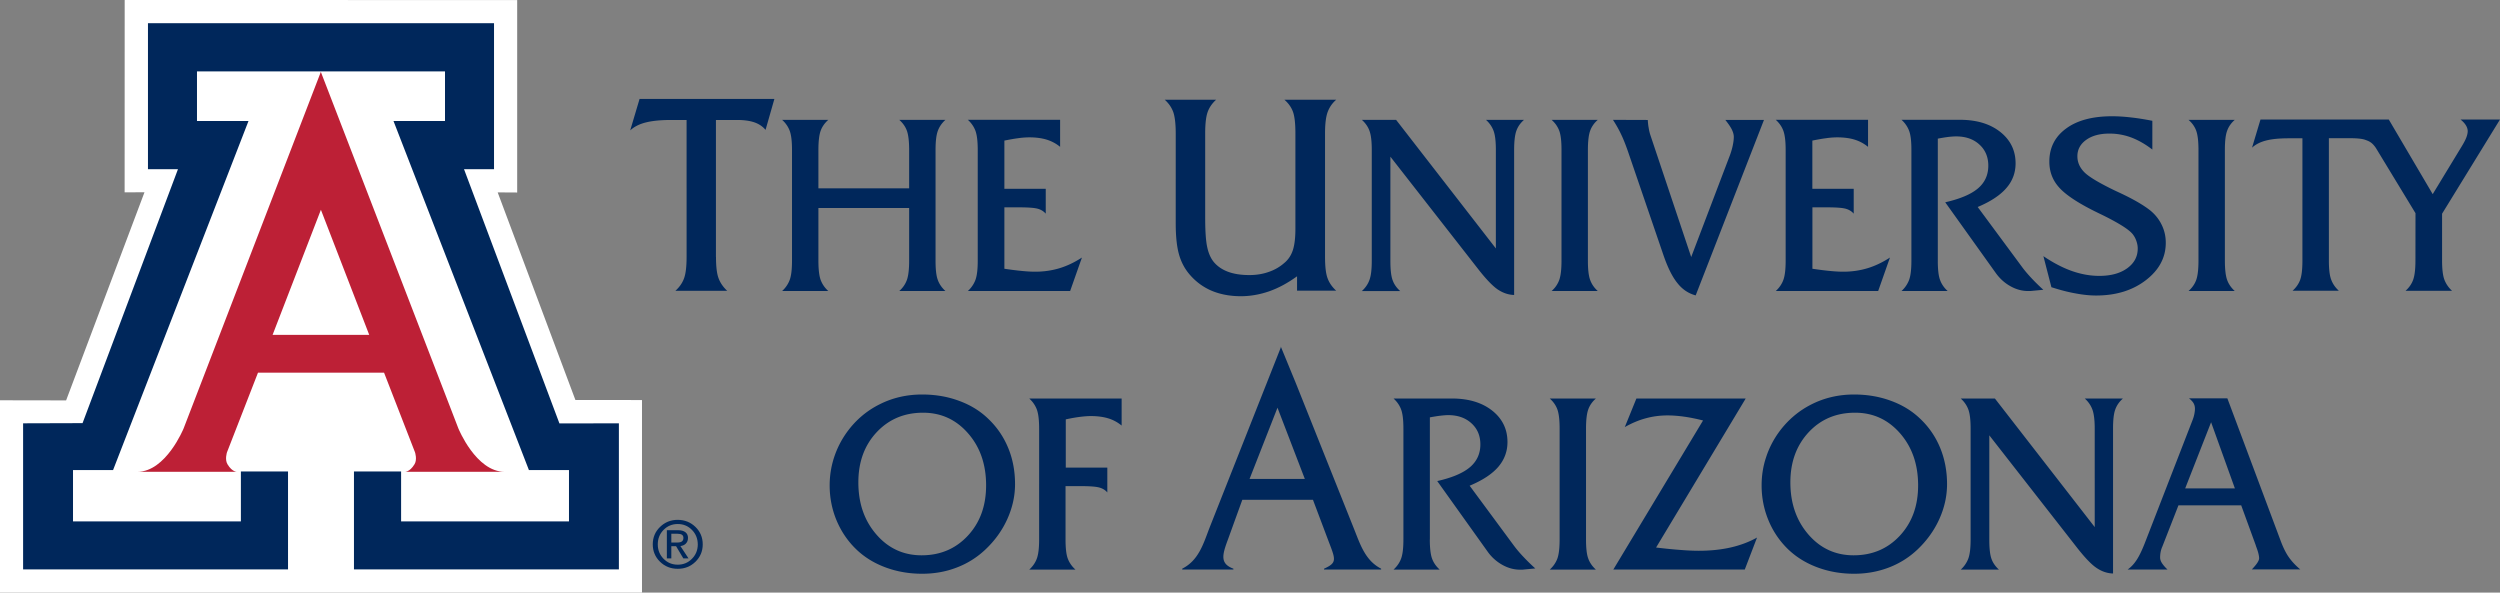 <svg xmlns="http://www.w3.org/2000/svg" xmlns:xlink="http://www.w3.org/1999/xlink" xml:space="preserve" id="Layer_1" x="0" y="0" enable-background="new 0 0 424.27 100.57" version="1.1" viewBox="0 0 424.27 100.57"><rect x="0" y="0" width="424.27" height="100.57" fill="#808080" stroke="none"/><style>.st0{fill:#00275b}</style><g><path d="M121.51 43.58c0 1.64.14 2.86.44 3.65.29.78.78 1.49 1.46 2.12h-8.79c.69-.62 1.19-1.34 1.47-2.12.29-.79.43-2.01.43-3.65V20.36h-2.59c-1.78 0-3.22.14-4.33.42-1.11.28-1.99.73-2.65 1.35l1.59-5.34h22.88l-1.5 5.25c-.48-.57-1.1-1-1.88-1.27-.78-.27-1.76-.41-2.94-.41h-3.6v23.22h.01zM138.89 44.25c0 1.46.13 2.55.38 3.25.26.7.69 1.34 1.3 1.89h-7.84c.6-.55 1.03-1.19 1.29-1.89s.39-1.79.39-3.25v-18.8c0-1.47-.13-2.55-.39-3.25-.26-.7-.69-1.32-1.29-1.86h7.84c-.61.54-1.05 1.16-1.3 1.86-.25.7-.38 1.78-.38 3.25v6.51h15.4v-6.51c0-1.47-.13-2.55-.38-3.25-.25-.7-.69-1.32-1.3-1.86h7.84c-.6.54-1.03 1.16-1.29 1.86-.26.7-.39 1.78-.39 3.25v18.8c0 1.46.12 2.55.38 3.25.25.7.69 1.34 1.3 1.89h-7.84c.62-.55 1.05-1.19 1.3-1.89s.38-1.79.38-3.25V35.3h-15.4v8.95zM164.25 49.39c.6-.55 1.03-1.19 1.29-1.89s.39-1.79.39-3.26V25.46c0-1.47-.13-2.55-.39-3.26-.26-.7-.69-1.32-1.29-1.87h15.66v4.59c-.69-.57-1.47-.97-2.3-1.23-.84-.25-1.81-.38-2.89-.38-.57 0-1.2.04-1.9.14-.7.09-1.48.23-2.37.41v8.18h7.02v4.22c-.34-.39-.78-.67-1.34-.83-.56-.16-1.6-.24-3.09-.24h-2.59v10.42c1.09.16 2.07.29 2.95.37.88.09 1.64.13 2.28.13 1.46 0 2.83-.2 4.12-.59 1.29-.39 2.56-1 3.81-1.81l-2 5.68h-17.36zM220.12 49.34v-2.45c-1.56 1.13-3.13 1.98-4.71 2.54-1.59.55-3.2.84-4.82.84-1.86 0-3.52-.32-4.97-.93-1.45-.62-2.71-1.55-3.77-2.8-.83-.98-1.42-2.12-1.78-3.42-.36-1.3-.54-3.04-.54-5.24V22.63c0-1.63-.15-2.84-.42-3.62-.29-.78-.76-1.47-1.44-2.08h8.71c-.67.61-1.15 1.3-1.43 2.08s-.42 1.98-.42 3.62v14.24c0 2.22.1 3.88.32 4.95.21 1.07.58 1.93 1.08 2.57.61.76 1.42 1.33 2.45 1.72 1.01.38 2.22.57 3.64.57 1.16 0 2.27-.17 3.28-.53 1.01-.34 1.9-.86 2.66-1.53.68-.56 1.16-1.29 1.45-2.18.29-.89.43-2.11.43-3.65V22.63c0-1.7-.14-2.92-.42-3.68-.28-.75-.76-1.43-1.44-2.02h8.78c-.68.59-1.16 1.3-1.46 2.12-.29.82-.43 2.01-.43 3.57V43.6c0 1.63.14 2.84.43 3.62.29.79.77 1.48 1.46 2.11h-6.64v.01zM258.64 20.34c-.62.54-1.05 1.16-1.3 1.86-.25.7-.38 1.78-.38 3.24v24.62c-1-.03-1.95-.36-2.85-.98-.89-.63-2.02-1.82-3.38-3.58l-14.77-18.91v17.65c0 1.52.12 2.62.38 3.31.24.68.67 1.3 1.28 1.84h-6.5c.61-.55 1.04-1.19 1.29-1.89.26-.7.39-1.79.39-3.26v-18.8c0-1.46-.13-2.54-.39-3.24-.25-.7-.69-1.32-1.29-1.86h5.81l16.93 21.82V25.44c0-1.46-.13-2.54-.39-3.24-.26-.7-.69-1.32-1.29-1.86h6.46zM269.48 44.24c0 1.46.12 2.55.38 3.26.25.7.68 1.34 1.3 1.89h-7.84c.62-.55 1.05-1.19 1.3-1.89s.38-1.79.38-3.26v-18.8c0-1.46-.12-2.54-.38-3.24-.26-.7-.69-1.32-1.3-1.86h7.84c-.62.54-1.05 1.16-1.3 1.86-.25.7-.38 1.78-.38 3.24v18.8zM287.77 50.13c-1.22-.32-2.27-1.02-3.12-2.11-.87-1.08-1.66-2.69-2.39-4.84l-5.79-16.92c-.47-1.4-.91-2.54-1.33-3.41-.41-.88-.89-1.72-1.41-2.51l5.91.02c.03.47.07.92.15 1.32.06.4.15.79.26 1.15l6.96 20.79 6.59-17.32c.19-.53.35-1.07.46-1.6.11-.53.18-1.03.18-1.47 0-.39-.12-.8-.33-1.24-.22-.44-.59-.99-1.11-1.64h6.56l-11.59 29.78zM301.36 49.39c.6-.55 1.04-1.19 1.29-1.89.26-.7.39-1.79.39-3.26V25.46c0-1.47-.13-2.55-.39-3.26-.25-.7-.69-1.32-1.29-1.87h15.66v4.59c-.7-.57-1.46-.97-2.3-1.23-.84-.25-1.8-.38-2.9-.38-.56 0-1.19.04-1.88.14-.71.09-1.5.23-2.37.41v8.18h7.02v4.22c-.33-.39-.78-.67-1.34-.83-.56-.16-1.59-.24-3.09-.24h-2.58v10.42c1.09.16 2.07.29 2.95.37.88.09 1.64.13 2.29.13 1.45 0 2.82-.2 4.11-.59 1.29-.39 2.56-1 3.81-1.81l-2 5.68h-17.38zM328.86 44.25c0 1.46.12 2.55.38 3.25.25.7.68 1.34 1.3 1.89h-7.84c.6-.55 1.03-1.19 1.29-1.89s.39-1.79.39-3.25v-18.8c0-1.46-.12-2.55-.39-3.25-.26-.7-.69-1.32-1.29-1.87h9.91c2.82 0 5.1.68 6.84 2.05 1.73 1.37 2.61 3.15 2.61 5.34 0 1.59-.52 3-1.57 4.2-1.05 1.22-2.66 2.28-4.86 3.21l7.44 10.06c.43.6.97 1.24 1.58 1.9.62.67 1.33 1.37 2.12 2.09l-2.22.21h-.35c-1.04 0-2.06-.27-3.05-.84-.99-.55-1.82-1.32-2.51-2.3l-8.52-11.92c2.54-.58 4.38-1.36 5.56-2.36 1.17-1 1.75-2.28 1.75-3.86 0-1.46-.5-2.66-1.51-3.58-1-.92-2.32-1.38-3.95-1.38-.37 0-.82.03-1.34.09-.52.07-1.11.16-1.77.29v20.72zM348.14 48.74l-1.36-5.27c1.66 1.13 3.28 1.97 4.83 2.52 1.57.55 3.12.83 4.66.83 1.96 0 3.54-.43 4.73-1.29 1.19-.86 1.79-1.97 1.79-3.34 0-.39-.06-.78-.19-1.17-.12-.39-.29-.76-.54-1.11-.51-.8-2.26-1.94-5.24-3.41-.75-.36-1.34-.65-1.75-.86-2.78-1.42-4.7-2.74-5.72-3.94-1.04-1.2-1.56-2.62-1.56-4.27 0-2.36.95-4.23 2.85-5.62 1.89-1.39 4.49-2.08 7.79-2.08.95 0 1.99.06 3.13.19 1.14.12 2.38.32 3.71.58v4.88c-1.18-.91-2.37-1.59-3.56-2.04-1.2-.45-2.44-.67-3.72-.67-1.63 0-2.95.35-3.95 1.07-.99.71-1.49 1.64-1.49 2.78 0 1.02.4 1.92 1.18 2.71.77.78 2.53 1.83 5.25 3.14.15.07.39.18.71.33 2.3 1.07 4.02 2.07 5.17 2.97.84.67 1.51 1.49 1.98 2.45.48.96.71 1.99.71 3.08 0 2.5-1.12 4.61-3.38 6.35-2.25 1.73-5.06 2.6-8.44 2.6-1.09 0-2.25-.12-3.5-.36-1.27-.22-2.62-.58-4.09-1.05zM377.58 44.24c0 1.46.13 2.55.38 3.26.25.7.69 1.34 1.3 1.89h-7.85c.62-.55 1.06-1.19 1.31-1.89s.38-1.79.38-3.26v-18.8c0-1.46-.13-2.54-.38-3.24-.25-.7-.69-1.32-1.31-1.86h7.85c-.62.54-1.05 1.16-1.3 1.86-.26.7-.38 1.78-.38 3.24v18.8zM216.8 69.19l-4.74 12.09h9.38l-4.64-12.09zm.55-10.4 2.59 6.3 9.83 24.62c1.09 2.73 1.93 5.42 4.62 6.8v.15h-9.69v-.15c2.32-1.05 1.94-1.57.67-4.92l-2.55-6.77h-11.99l-2.45 6.77c-1 2.68-1.32 4.07.94 4.92v.15h-8.69v-.15c2.73-1.38 3.55-4.07 4.58-6.8l12.15-30.73v-.19h-.01zM156.65 70.04c-3.18 0-5.81 1.11-7.88 3.32-2.07 2.22-3.1 5.05-3.1 8.5 0 3.56 1.02 6.51 3.07 8.86 2.04 2.35 4.6 3.52 7.66 3.52 3.17 0 5.79-1.11 7.86-3.34 2.06-2.22 3.09-5.06 3.09-8.52 0-3.56-1.01-6.5-3.06-8.84-2.04-2.34-4.59-3.5-7.64-3.5zm-.15 27.33c-2.19 0-4.24-.35-6.17-1.06-1.93-.71-3.59-1.72-4.97-3.04-1.46-1.39-2.58-3.04-3.38-4.93-.79-1.89-1.18-3.88-1.18-5.96 0-1.63.25-3.21.75-4.75.5-1.53 1.23-2.97 2.19-4.3 1.49-2.05 3.34-3.62 5.55-4.72 2.2-1.11 4.61-1.66 7.2-1.66 2.22 0 4.31.35 6.23 1.06 1.93.7 3.59 1.71 4.97 3.04 1.48 1.4 2.61 3.04 3.4 4.95.79 1.9 1.17 3.96 1.17 6.16 0 2.02-.44 4-1.32 5.95-.88 1.94-2.12 3.65-3.71 5.15a14.575 14.575 0 0 1-4.88 3.06c-1.81.7-3.77 1.05-5.85 1.05zM180.83 91.54c0 1.47.12 2.55.38 3.25.26.7.69 1.33 1.31 1.88h-7.85c.6-.55 1.04-1.18 1.29-1.88.26-.7.39-1.78.39-3.25V72.76c0-1.47-.13-2.55-.39-3.26-.26-.7-.69-1.32-1.29-1.87h15.68v4.59c-.7-.57-1.46-.98-2.3-1.23-.84-.25-1.81-.38-2.91-.38-.57 0-1.2.05-1.9.14-.7.09-1.49.23-2.37.42v8.18h7.05v4.22c-.33-.39-.78-.67-1.35-.83-.57-.16-1.61-.24-3.12-.24h-2.62v9.04zM242.65 91.55c0 1.46.13 2.54.38 3.24.25.7.69 1.33 1.3 1.88h-7.84c.6-.55 1.04-1.18 1.29-1.88.26-.7.39-1.78.39-3.24V72.74c0-1.47-.13-2.55-.39-3.25-.26-.7-.69-1.32-1.29-1.86h9.9c2.82 0 5.1.68 6.84 2.05 1.73 1.37 2.6 3.15 2.6 5.34 0 1.59-.52 2.99-1.56 4.21-1.04 1.21-2.66 2.28-4.86 3.2l7.43 10.06c.44.6.96 1.23 1.59 1.9.62.66 1.32 1.36 2.12 2.08l-2.22.21h-.35c-1.04 0-2.05-.27-3.04-.83a7.582 7.582 0 0 1-2.51-2.28l-8.52-11.93c2.53-.57 4.39-1.36 5.56-2.36 1.17-1 1.76-2.29 1.76-3.86 0-1.47-.5-2.66-1.51-3.58-1-.92-2.32-1.39-3.95-1.39-.37 0-.82.04-1.34.1-.52.06-1.11.16-1.77.28v20.72h-.01zM269.16 91.54c0 1.47.12 2.55.38 3.25.25.7.69 1.33 1.3 1.88H263c.61-.55 1.04-1.18 1.3-1.88.25-.7.38-1.78.38-3.25V72.73c0-1.47-.13-2.54-.38-3.24-.25-.7-.69-1.32-1.3-1.86h7.84c-.62.54-1.05 1.16-1.3 1.86-.25.7-.38 1.77-.38 3.24v18.81zM298.18 91.23l-2.08 5.43h-22.31l15.23-25.3c-1.13-.29-2.21-.51-3.22-.65-1.01-.14-1.95-.21-2.81-.21-1.26 0-2.48.16-3.66.48-1.17.31-2.37.81-3.59 1.5l1.97-4.85h18.55l-15.21 25.29c1.69.2 3.11.34 4.27.42 1.14.09 2.14.13 2.98.13 1.97 0 3.79-.19 5.41-.56 1.63-.37 3.12-.93 4.47-1.68zM314.82 70.04c-3.19 0-5.82 1.11-7.88 3.32-2.06 2.22-3.1 5.05-3.1 8.5 0 3.56 1.03 6.51 3.07 8.86 2.04 2.35 4.6 3.52 7.66 3.52 3.17 0 5.79-1.11 7.86-3.34 2.06-2.22 3.09-5.06 3.09-8.52 0-3.56-1.02-6.5-3.06-8.84-2.05-2.34-4.59-3.5-7.64-3.5zm-.16 27.33c-2.19 0-4.24-.35-6.17-1.06-1.93-.71-3.59-1.72-4.98-3.04a14.528 14.528 0 0 1-3.37-4.93c-.79-1.89-1.18-3.88-1.18-5.96 0-1.63.24-3.21.75-4.75.49-1.53 1.23-2.97 2.19-4.3 1.5-2.05 3.36-3.62 5.55-4.72 2.2-1.11 4.61-1.66 7.2-1.66 2.23 0 4.3.35 6.23 1.06 1.93.7 3.59 1.71 4.98 3.04 1.48 1.4 2.61 3.04 3.4 4.95.78 1.9 1.17 3.96 1.17 6.16 0 2.02-.44 4-1.32 5.95-.88 1.94-2.12 3.65-3.7 5.15a14.575 14.575 0 0 1-4.88 3.06c-1.83.7-3.79 1.05-5.87 1.05zM360.28 67.63c-.62.54-1.05 1.16-1.3 1.86-.26.7-.38 1.77-.38 3.24v24.6c-1-.03-1.95-.36-2.85-.98-.9-.62-2.02-1.81-3.38-3.56L337.6 73.88v17.66c0 1.52.12 2.62.37 3.3.24.68.67 1.29 1.27 1.83h-6.49a4.81 4.81 0 0 0 1.29-1.88c.26-.7.39-1.78.39-3.25V72.73c0-1.47-.13-2.54-.39-3.24-.26-.7-.69-1.32-1.29-1.86h5.8l16.94 21.82V72.73c0-1.47-.14-2.54-.4-3.24-.26-.7-.69-1.32-1.29-1.86h6.48zM370.84 82.89h8.44l-4.04-11.23-4.4 11.23zm-3.87 9.86c-.13.29-.23.6-.29.91-.06.31-.09.63-.09.96 0 .28.09.59.29.91.21.33.52.71.96 1.12h-6.76c.56-.39 1.06-.92 1.51-1.6.45-.68.9-1.61 1.37-2.8l8.05-20.74c.16-.39.29-.77.37-1.15s.12-.71.12-1c0-.34-.08-.65-.23-.92-.16-.28-.42-.56-.78-.84H378l9.11 24.35c.42 1.1.88 2 1.37 2.68.49.68 1.12 1.36 1.89 2h-8.21l.1-.11c.76-.8 1.13-1.39 1.13-1.77 0-.45-.16-1.09-.49-1.96-.05-.14-.08-.24-.1-.31l-2.45-6.72H369.7l-2.73 6.99zM405.4 20.29l7.45 12.66 5.01-8.25c.3-.5.54-.96.7-1.37.15-.41.23-.76.23-1.06 0-.33-.1-.66-.3-.99-.2-.33-.5-.66-.92-1h6.7l-9.83 15.99v7.93c0 1.47.13 2.55.39 3.26.27.71.7 1.34 1.3 1.89h-7.89c.62-.55 1.05-1.18 1.3-1.89.25-.7.38-1.79.38-3.26l.01-8.02-6.73-11.08c-.68-.99-1.18-1.14-1.83-1.38-.69-.24-1.86-.27-2.93-.27h-3.21V44.2c0 1.46.12 2.55.39 3.25.26.71.69 1.34 1.3 1.89h-7.85c.61-.55 1.05-1.18 1.3-1.89.25-.7.37-1.79.37-3.25V23.47h-2.3c-1.59 0-2.89.12-3.87.38-.99.25-1.78.66-2.38 1.21l1.43-4.77h21.78z" class="st0"/><path fill="#fff" d="M87.77.01v32.66l-3.31-.02 13.19 35.23 11.3.01v32.68H0V67.93l11.22.02 13.3-35.32-3.37.01L21.16 0l66.61.01z"/><path d="M54.48 12.12h21.04v8.42h-8.74l22.98 59.23h6.8v8.72H68.07v-8.48h-8v16.62h44.96V71.84l-10.09.02-16.19-43.14h5.09V3.94H25.11v24.78h5.09L14.01 71.81l-10.09.03v24.79h44.96V80.01h-8v8.48H12.39v-8.72h6.8l22.98-59.23h-8.74v-8.42h21.05M118.03 89.43c.82.8 1.23 1.79 1.23 2.95 0 1.16-.41 2.14-1.23 2.95-.82.8-1.82 1.2-3.01 1.2-1.19 0-2.19-.4-3.01-1.2-.82-.8-1.23-1.79-1.23-2.95 0-1.17.41-2.15 1.23-2.95.82-.8 1.82-1.21 3.01-1.21 1.18.01 2.19.41 3.01 1.21zm-.6.5c-.66-.67-1.46-1-2.41-1-.95 0-1.75.33-2.41 1-.66.67-.98 1.49-.98 2.45 0 .97.33 1.79.98 2.45.66.67 1.46 1 2.41 1 .95 0 1.75-.33 2.41-1 .66-.67.99-1.48.99-2.45-.01-.96-.33-1.78-.99-2.45zm-4.25.05h1.92c.52 0 .93.12 1.22.34.29.23.44.55.44.96 0 .44-.15.79-.44 1.04-.22.19-.5.31-.85.35l1.38 2.1h-.88l-1.24-2.08h-.8v2.07h-.76v-4.78h.01zm.75 2.09h1.02c.36 0 .62-.06.78-.19.17-.13.25-.33.25-.6 0-.24-.08-.41-.25-.53-.16-.11-.42-.17-.78-.17h-1.02v1.49z" class="st0"/><path fill="#bd2036" d="m54.45 12.2 23.34 60.51s2.99 7.36 7.85 7.36H68.65s.85.12 1.7-1.29c.49-.81.08-2.02.08-2.02l-5.25-13.51h-21.4l-5.26 13.51s-.4 1.21.08 2.02c.85 1.42 1.7 1.29 1.7 1.29H23.31c4.85 0 7.85-7.36 7.85-7.36L54.45 12.2m-.01 44.63h8.22l-8.2-21.23-8.2 21.23h8.18z"/></g></svg>